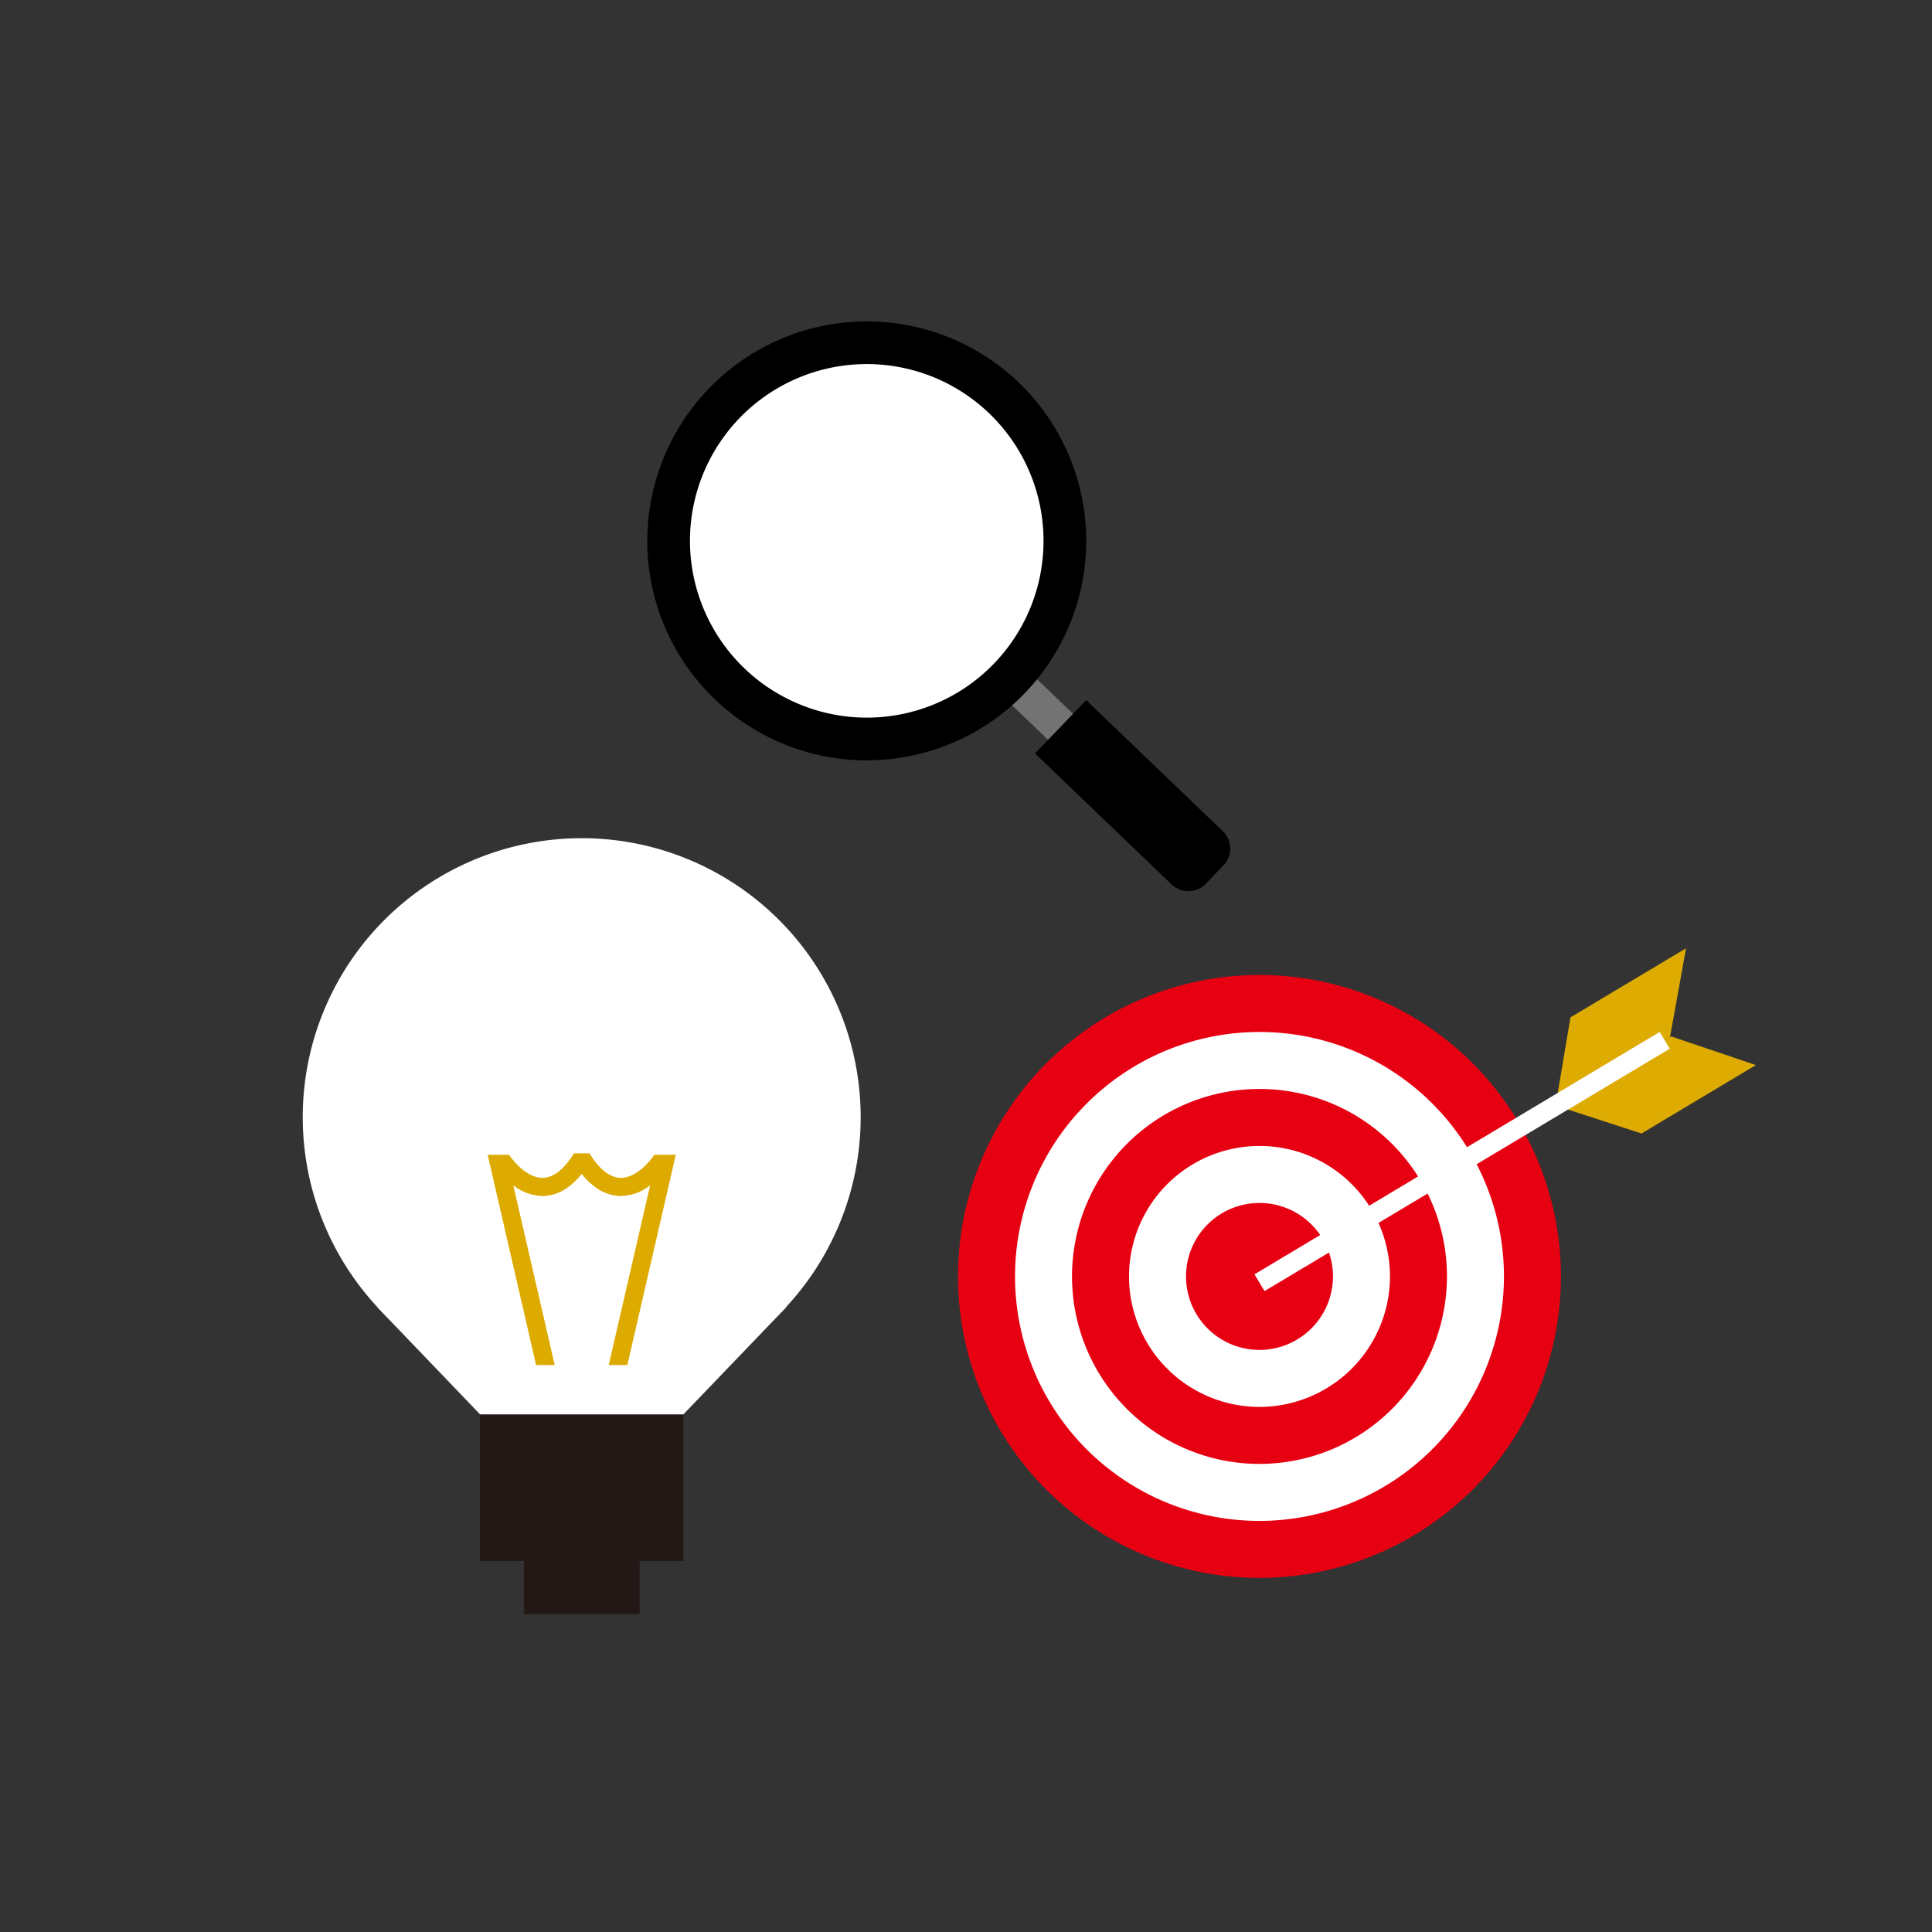 <svg xmlns="http://www.w3.org/2000/svg" xmlns:xlink="http://www.w3.org/1999/xlink" width="410" height="410" viewBox="0 0 410 410"><rect x="0" y="0" width="410" height="410" fill="#333333" stroke="none"/><defs><clipPath id="a"><rect width="308.38" height="275.105" fill="none"/></clipPath><clipPath id="b"><path d="M47.953,147.49l-3.674,5.587H30.26v44.636H78.092V153.077H64.061l-3.382-5.587Z" transform="translate(-30.26 -147.49)" fill="none"/></clipPath><clipPath id="c"><rect width="308.38" height="275.105" fill="#ddab02"/></clipPath><clipPath id="e"><rect width="410" height="410"/></clipPath></defs><g id="d" clip-path="url(#e)"><g transform="translate(64.247 67.447)"><g clip-path="url(#a)"><path d="M59.2,94.68A59.2,59.2,0,1,1,0,153.883a59.2,59.2,0,0,1,59.2-59.2" transform="translate(0 15.749)" fill="#fff"/><path d="M56.95,225.241l43.411-45.231H13.55Z" transform="translate(2.254 29.943)" fill="#fff"/><rect width="43.155" height="31.106" transform="translate(37.626 232.708)" fill="#231815"/><rect width="24.575" height="11.279" transform="translate(46.922 263.826)" fill="#231815"/></g><g transform="translate(35.293 172.023)"><g clip-path="url(#b)"><path d="M62.625,198.729l-3.752-.864,8.993-39.033a10.314,10.314,0,0,1-6.186,2.277h-.016a9.155,9.155,0,0,1-5.34-1.808,14.958,14.958,0,0,1-2.981-2.885,14.959,14.959,0,0,1-2.981,2.885,9.155,9.155,0,0,1-5.34,1.808h-.016a10.313,10.313,0,0,1-6.186-2.277l8.993,39.033-3.752.864L33.354,152.252l3.514-1.444c2.532,4.1,5.5,6.45,8.139,6.45h.008c2.893-.005,5.233-2.835,6.686-5.208h3.283c1.453,2.373,3.793,5.2,6.686,5.208h.008c2.642,0,5.607-2.35,8.139-6.45l3.514,1.444Z" transform="translate(-29.433 -146.77)" fill="#ddab00"/></g></g><g clip-path="url(#c)"><path d="M21.6,24.568A3.817,3.817,0,0,1,18.948,23.5L-2.652,2.763a3.83,3.83,0,0,1-.11-5.415,3.83,3.83,0,0,1,5.415-.11l21.6,20.738A3.83,3.83,0,0,1,21.6,24.568Z" transform="translate(142.142 68.861)" fill="#737373"/><path d="M108.617,4.53A42.047,42.047,0,1,1,66.57,46.577,42.046,42.046,0,0,1,108.617,4.53" transform="translate(11.073 0.754)" fill="#fff"/><path d="M42.047-4.53A46.577,46.577,0,1,1-4.53,42.047,46.629,46.629,0,0,1,42.047-4.53Zm0,84.093A37.517,37.517,0,1,0,4.53,42.047,37.559,37.559,0,0,0,42.047,79.563Z" transform="translate(77.643 5.284)"/><path d="M133.241,80.873l10.852-11.312,28.979,27.8a5.13,5.13,0,0,1,.15,7.256l-3.746,3.906a5.133,5.133,0,0,1-7.256.15Z" transform="translate(22.163 11.571)"/><path d="M183.2,119.57a63.974,63.974,0,1,1-63.974,63.974A63.973,63.973,0,0,1,183.2,119.57" transform="translate(19.833 19.889)" fill="#e60012"/><path d="M181.479,233.7a51.879,51.879,0,1,1,51.879-51.879A51.932,51.932,0,0,1,181.479,233.7" transform="translate(21.558 21.614)" fill="#fff"/><path d="M179.754,219.878a39.784,39.784,0,1,1,39.784-39.784,39.826,39.826,0,0,1-39.784,39.784" transform="translate(23.283 23.339)" fill="#e60012"/><path d="M178.029,206.058a27.689,27.689,0,1,1,27.689-27.689,27.721,27.721,0,0,1-27.689,27.689" transform="translate(25.008 25.064)" fill="#fff"/><path d="M176.3,192.238A15.594,15.594,0,1,1,191.9,176.644,15.615,15.615,0,0,1,176.3,192.238" transform="translate(26.732 26.789)" fill="#e60012"/><path d="M270.461,136.827,246.19,151.348l-18.23-5.925,24.528-14.673Z" transform="translate(37.919 21.749)" fill="#ddab02"/><path d="M227.96,148.091l24.272-14.521,3.406-18.86-24.528,14.661Z" transform="translate(37.919 19.081)" fill="#ddab02"/><path d="M1.065,53.216l-2.13-3.562L84.929-1.781l2.13,3.562Z" transform="translate(203.036 153.327)" fill="#fff"/></g></g></g></svg>